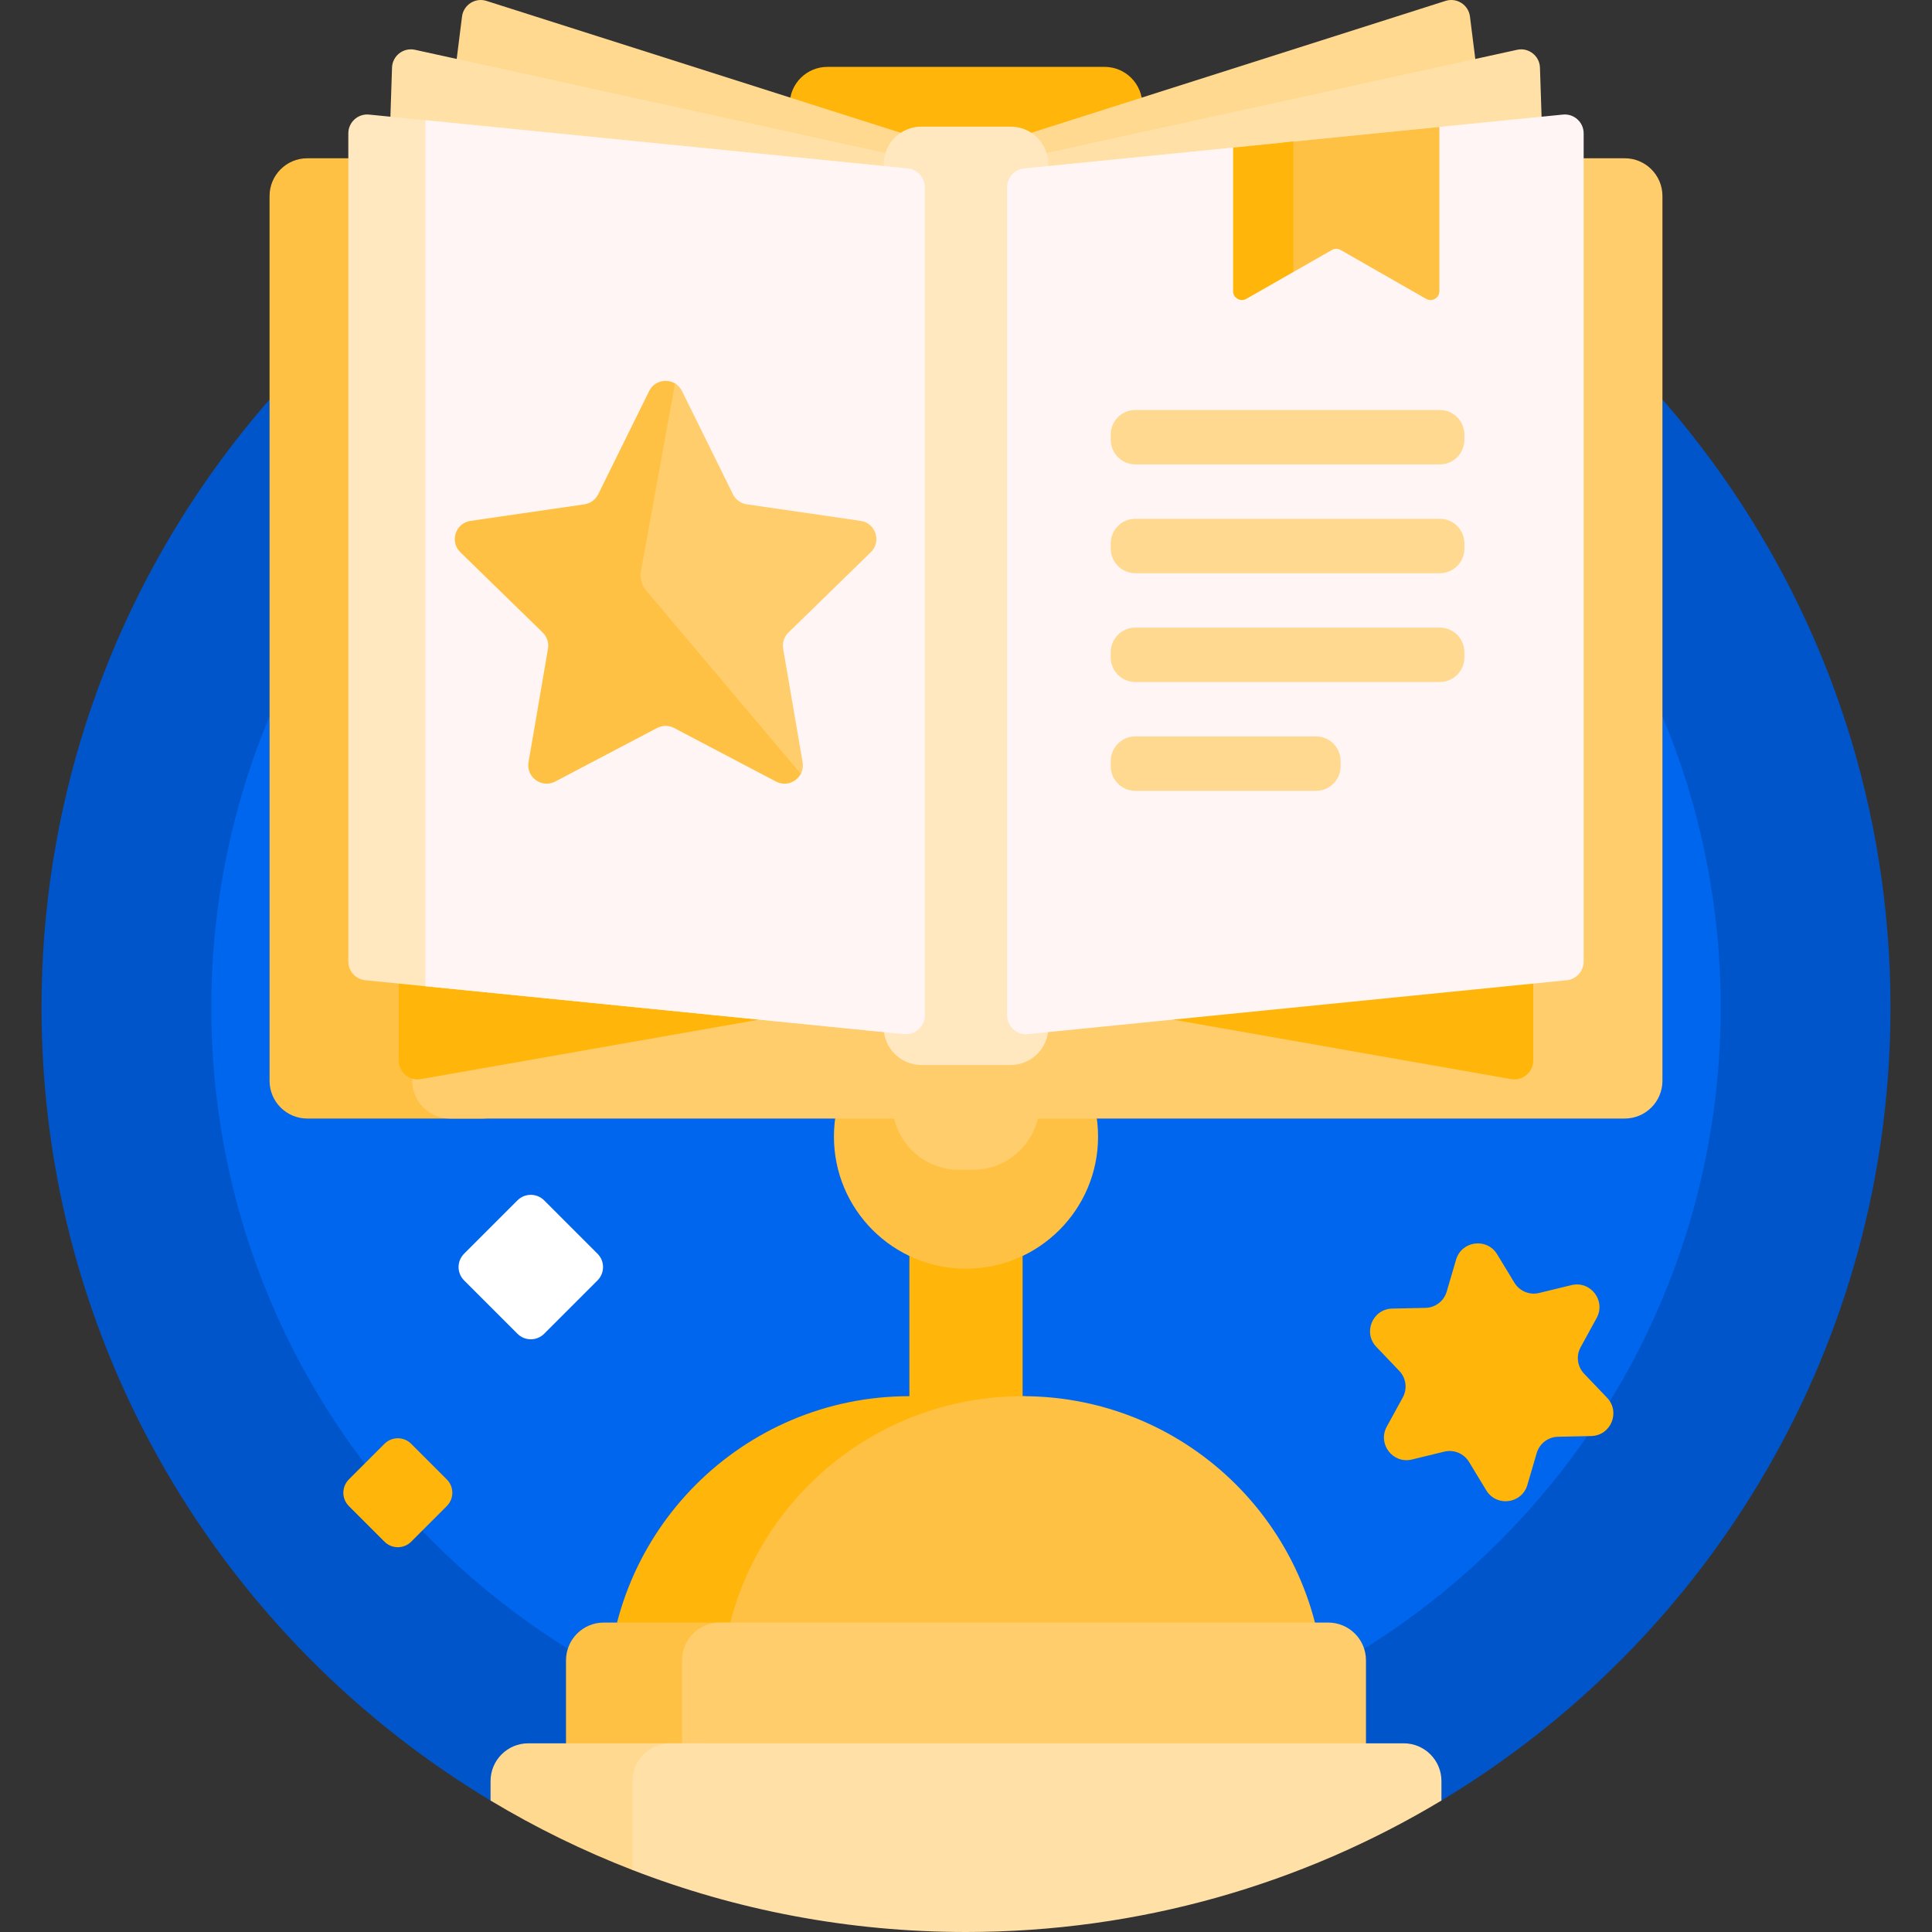 <svg width="112" height="112" viewBox="0 0 112 112" fill="none" xmlns="http://www.w3.org/2000/svg">
<rect x="0" y="0" width="112" height="112" fill="#333333" stroke="none"/>
<g clip-path="url(#clip0_5298_19361)">
<path d="M109.594 58.406C109.594 77.926 99.159 95.008 83.562 104.379C82.698 104.898 81.279 103.863 80.384 104.335C72.938 108.252 65.626 109.622 56.628 109.622C47.461 109.622 38.831 107.32 31.285 103.263C30.602 102.896 29.299 104.892 28.634 104.497C12.929 95.152 2.406 78.008 2.406 58.406C2.406 35.396 16.907 15.773 37.269 8.177C42.893 11.037 49.258 12.65 56 12.65C62.742 12.65 69.107 11.037 74.731 8.177C95.093 15.773 109.594 35.396 109.594 58.406Z" fill="#0055CA"/>
<path d="M99.75 58.406C99.75 82.569 80.162 102.156 56 102.156C31.837 102.156 12.25 82.569 12.25 58.406C12.25 34.244 31.837 14.656 56 14.656C80.162 14.656 99.75 34.244 99.75 58.406Z" fill="#0066ED"/>
<path d="M64.033 13.148H47.967C46.759 13.148 45.779 12.169 45.779 10.961V6.064C45.779 4.856 46.759 3.877 47.967 3.877H64.033C65.242 3.877 66.221 4.856 66.221 6.064V10.961C66.221 12.169 65.242 13.148 64.033 13.148Z" fill="#FFB509"/>
<path d="M59.281 81.748V98.438H52.719V85.551C49.239 88.75 47.059 93.339 47.059 98.438H35.219C35.219 88.772 43.054 80.938 52.719 80.938V70H59.281V80.938C60.178 80.938 60.135 81.478 59.281 81.748Z" fill="#FFB509"/>
<path d="M63.656 65.89C63.656 70.119 60.228 73.547 56 73.547C51.772 73.547 48.344 70.119 48.344 65.89C48.344 61.662 51.772 58.234 56 58.234C60.228 58.234 63.656 61.662 63.656 65.89Z" fill="#FFC143"/>
<path d="M17.814 9.175H27.967C29.175 9.175 30.154 10.155 30.154 11.363V62.656C30.154 63.864 29.175 64.843 27.967 64.843H17.814C16.606 64.843 15.627 63.864 15.627 62.656V11.363C15.627 10.155 16.606 9.175 17.814 9.175Z" fill="#FFC143"/>
<path d="M26.088 9.175H94.186C95.394 9.175 96.373 10.155 96.373 11.363V62.656C96.373 63.864 95.394 64.843 94.186 64.843H26.088C24.88 64.843 23.9 63.864 23.9 62.656V11.363C23.9 10.155 24.88 9.175 26.088 9.175Z" fill="#FFCD6B"/>
<path d="M55.586 9.175H56.412C58.541 9.175 60.266 10.901 60.266 13.029V63.958C60.266 66.087 58.541 67.812 56.412 67.812H55.586C53.458 67.812 51.732 66.087 51.732 63.958V13.03C51.732 10.901 53.458 9.175 55.586 9.175Z" fill="#FFCD6B"/>
<path d="M76.781 98.438H41.781C41.781 88.772 49.616 80.938 59.281 80.938C68.946 80.938 76.781 88.772 76.781 98.438Z" fill="#FFC143"/>
<path d="M44.834 105H35C33.792 105 32.812 104.021 32.812 102.812V96.25C32.812 95.042 33.792 94.062 35 94.062H44.834C46.042 94.062 47.022 95.042 47.022 96.25V102.812C47.022 104.021 46.042 105 44.834 105Z" fill="#FFC143"/>
<path d="M76.999 105H41.725C40.517 105 39.537 104.021 39.537 102.812V96.25C39.537 95.042 40.517 94.062 41.725 94.062H76.999C78.207 94.062 79.187 95.042 79.187 96.25V102.812C79.187 104.021 78.207 105 76.999 105Z" fill="#FFCD6B"/>
<path d="M86.423 19.323L83.963 19.633L83.228 25.473C83.153 26.073 82.606 26.497 82.007 26.422L56 23.15L29.993 26.422C29.393 26.497 28.846 26.073 28.771 25.473L28.036 19.633L25.576 19.323C24.977 19.248 24.552 18.701 24.628 18.102L26.784 0.958C26.87 0.279 27.55 -0.155 28.201 0.052L56 8.903L83.798 0.052C84.45 -0.156 85.13 0.279 85.215 0.958L87.372 18.101C87.447 18.701 87.022 19.248 86.423 19.323Z" fill="#FFD98F"/>
<path d="M88.783 22.317L81.208 22.567L81.189 23.128C81.169 23.732 80.664 24.205 80.06 24.185L56 23.395L31.939 24.185C31.335 24.205 30.83 23.732 30.81 23.128L30.792 22.567L23.216 22.317C22.612 22.298 22.139 21.792 22.159 21.189L22.726 3.919C22.749 3.235 23.386 2.74 24.054 2.886L56 9.895L87.946 2.887C88.614 2.74 89.251 3.236 89.273 3.919L89.841 21.189C89.86 21.792 89.387 22.298 88.783 22.317Z" fill="#FFE1A8"/>
<path d="M88.882 53.08V61.479C88.882 62.159 88.268 62.674 87.599 62.556L59.433 57.603C58.91 57.512 58.529 57.057 58.529 56.526V49.778C58.529 49.123 59.1 48.615 59.75 48.692L87.915 51.993C88.466 52.058 88.882 52.525 88.882 53.08ZM52.249 48.692L24.084 51.993C23.533 52.058 23.117 52.525 23.117 53.08V61.479C23.117 62.159 23.731 62.674 24.4 62.556L52.566 57.603C53.089 57.511 53.47 57.057 53.47 56.526V49.778C53.47 49.123 52.899 48.615 52.249 48.692Z" fill="#FFB509"/>
<path d="M60.775 9.527V59.551C60.775 60.759 59.796 61.739 58.587 61.739H53.414C52.206 61.739 51.227 60.759 51.227 59.551V9.527C51.227 8.319 52.206 7.34 53.414 7.34H58.587C59.796 7.34 60.775 8.319 60.775 9.527Z" fill="#FFE7BF"/>
<path d="M20.193 55.737V7.73C20.193 7.083 20.752 6.578 21.396 6.642L52.629 9.765C53.188 9.821 53.613 10.292 53.613 10.854V58.861C53.613 59.508 53.055 60.013 52.411 59.949L21.178 56.826C20.619 56.77 20.193 56.299 20.193 55.737Z" fill="#FFE7BF"/>
<path d="M59.371 9.765L90.604 6.642C91.247 6.578 91.806 7.083 91.806 7.73V55.737C91.806 56.3 91.38 56.77 90.821 56.826L59.589 59.949C58.945 60.013 58.386 59.508 58.386 58.861V10.854C58.386 10.292 58.812 9.821 59.371 9.765ZM52.627 9.765L24.66 6.968V57.174L52.41 59.949C53.053 60.013 53.612 59.507 53.612 58.86V10.854C53.612 10.292 53.186 9.821 52.627 9.765Z" fill="#FFF5F5"/>
<path d="M84.892 25.191V25.497C84.892 26.283 84.255 26.921 83.468 26.921H65.815C65.028 26.921 64.391 26.283 64.391 25.497V25.191C64.391 24.405 65.028 23.767 65.815 23.767H83.468C84.255 23.767 84.892 24.405 84.892 25.191ZM83.468 30.075H65.815C65.029 30.075 64.391 30.713 64.391 31.5V31.805C64.391 32.592 65.029 33.229 65.815 33.229H83.468C84.255 33.229 84.892 32.592 84.892 31.805V31.5C84.892 30.713 84.255 30.075 83.468 30.075ZM83.468 36.383H65.815C65.029 36.383 64.391 37.021 64.391 37.808V38.113C64.391 38.9 65.029 39.538 65.815 39.538H83.468C84.255 39.538 84.892 38.9 84.892 38.113V37.808C84.892 37.021 84.255 36.383 83.468 36.383ZM76.292 42.691H65.815C65.028 42.691 64.391 43.329 64.391 44.116V44.421C64.391 45.208 65.028 45.846 65.815 45.846H76.292C77.079 45.846 77.717 45.208 77.717 44.421V44.116C77.717 43.329 77.079 42.691 76.292 42.691Z" fill="#FFD98F"/>
<path d="M74.974 15.77L74.371 15.335V8.265L83.442 7.358V16.88C83.442 17.274 83.017 17.52 82.675 17.325L77.718 14.492C77.561 14.402 77.367 14.402 77.21 14.492L74.974 15.77Z" fill="#FFC143"/>
<path d="M71.484 16.88V8.554L74.973 8.205V15.77L72.251 17.325C71.909 17.52 71.484 17.274 71.484 16.88Z" fill="#FFB509"/>
<path d="M46.44 44.827C46.193 45.334 45.552 45.606 44.982 45.306L39.08 42.203C38.77 42.04 38.399 42.04 38.089 42.203L32.187 45.306C31.405 45.717 30.491 45.053 30.64 44.183L31.767 37.611C31.827 37.265 31.712 36.913 31.461 36.668L26.686 32.014C26.054 31.397 26.403 30.323 27.277 30.196L33.875 29.237C34.222 29.186 34.523 28.969 34.678 28.654L37.629 22.675C37.929 22.066 38.666 21.925 39.168 22.252C39.32 22.351 39.616 24.102 39.616 24.102L37.9 33.559L46.124 43.313C46.124 43.312 46.531 44.639 46.44 44.827Z" fill="#FFC143"/>
<path d="M45.707 36.667C45.456 36.912 45.341 37.265 45.401 37.611L46.528 44.183C46.571 44.433 46.526 44.666 46.421 44.861L37.455 34.228C37.194 33.918 37.084 33.508 37.157 33.108L39.132 22.229C39.298 22.328 39.442 22.477 39.539 22.674L42.49 28.653C42.646 28.968 42.946 29.186 43.293 29.236L49.891 30.195C50.766 30.322 51.115 31.396 50.482 32.013L45.707 36.667Z" fill="#FFCD6B"/>
<path d="M40.915 108.356C39.849 108.043 38.797 107.699 37.759 107.324C37.395 107.192 37.032 108.548 36.671 108.408C33.798 107.297 31.046 105.946 28.438 104.379V103.25C28.438 102.042 29.417 101.062 30.625 101.062H40.915V108.356Z" fill="#FFD98F"/>
<path d="M83.562 103.25V104.379C75.508 109.218 66.079 112 55.999 112C49.184 112 42.666 110.728 36.67 108.408V103.25C36.67 102.042 37.649 101.062 38.857 101.062H81.374C82.582 101.062 83.562 102.042 83.562 103.25Z" fill="#FFE1A8"/>
<path d="M31.545 77.32L34.638 74.227C35.066 73.799 35.066 73.107 34.638 72.68L31.545 69.586C31.117 69.159 30.425 69.159 29.998 69.586L26.904 72.68C26.477 73.107 26.477 73.799 26.904 74.227L29.998 77.32C30.425 77.747 31.117 77.747 31.545 77.32Z" fill="white"/>
<path d="M83.867 74.875L84.41 73.024C84.731 71.929 86.2 71.737 86.791 72.712L87.792 74.361C88.089 74.85 88.668 75.091 89.224 74.955L91.099 74.5C92.207 74.23 93.108 75.406 92.559 76.406L91.632 78.097C91.356 78.599 91.438 79.221 91.833 79.635L93.165 81.03C93.953 81.856 93.385 83.224 92.244 83.249L90.316 83.291C89.744 83.303 89.246 83.685 89.085 84.234L88.543 86.085C88.222 87.18 86.753 87.372 86.161 86.397L85.16 84.748C84.863 84.259 84.284 84.018 83.728 84.153L81.854 84.609C80.745 84.879 79.844 83.703 80.393 82.703L81.321 81.011C81.596 80.51 81.514 79.888 81.12 79.474L79.787 78.079C79 77.253 79.567 75.885 80.708 75.86L82.637 75.818C83.209 75.806 83.707 75.424 83.867 74.875ZM23.836 89.374L25.901 87.309C26.328 86.882 26.328 86.19 25.901 85.763L23.836 83.698C23.409 83.271 22.717 83.271 22.29 83.698L20.225 85.763C19.797 86.19 19.797 86.882 20.225 87.309L22.29 89.374C22.717 89.801 23.409 89.801 23.836 89.374Z" fill="#FFB509"/>
</g>
<defs>
<clipPath id="clip0_5298_19361">
<rect width="112" height="112" fill="white"/>
</clipPath>
</defs>
</svg>
